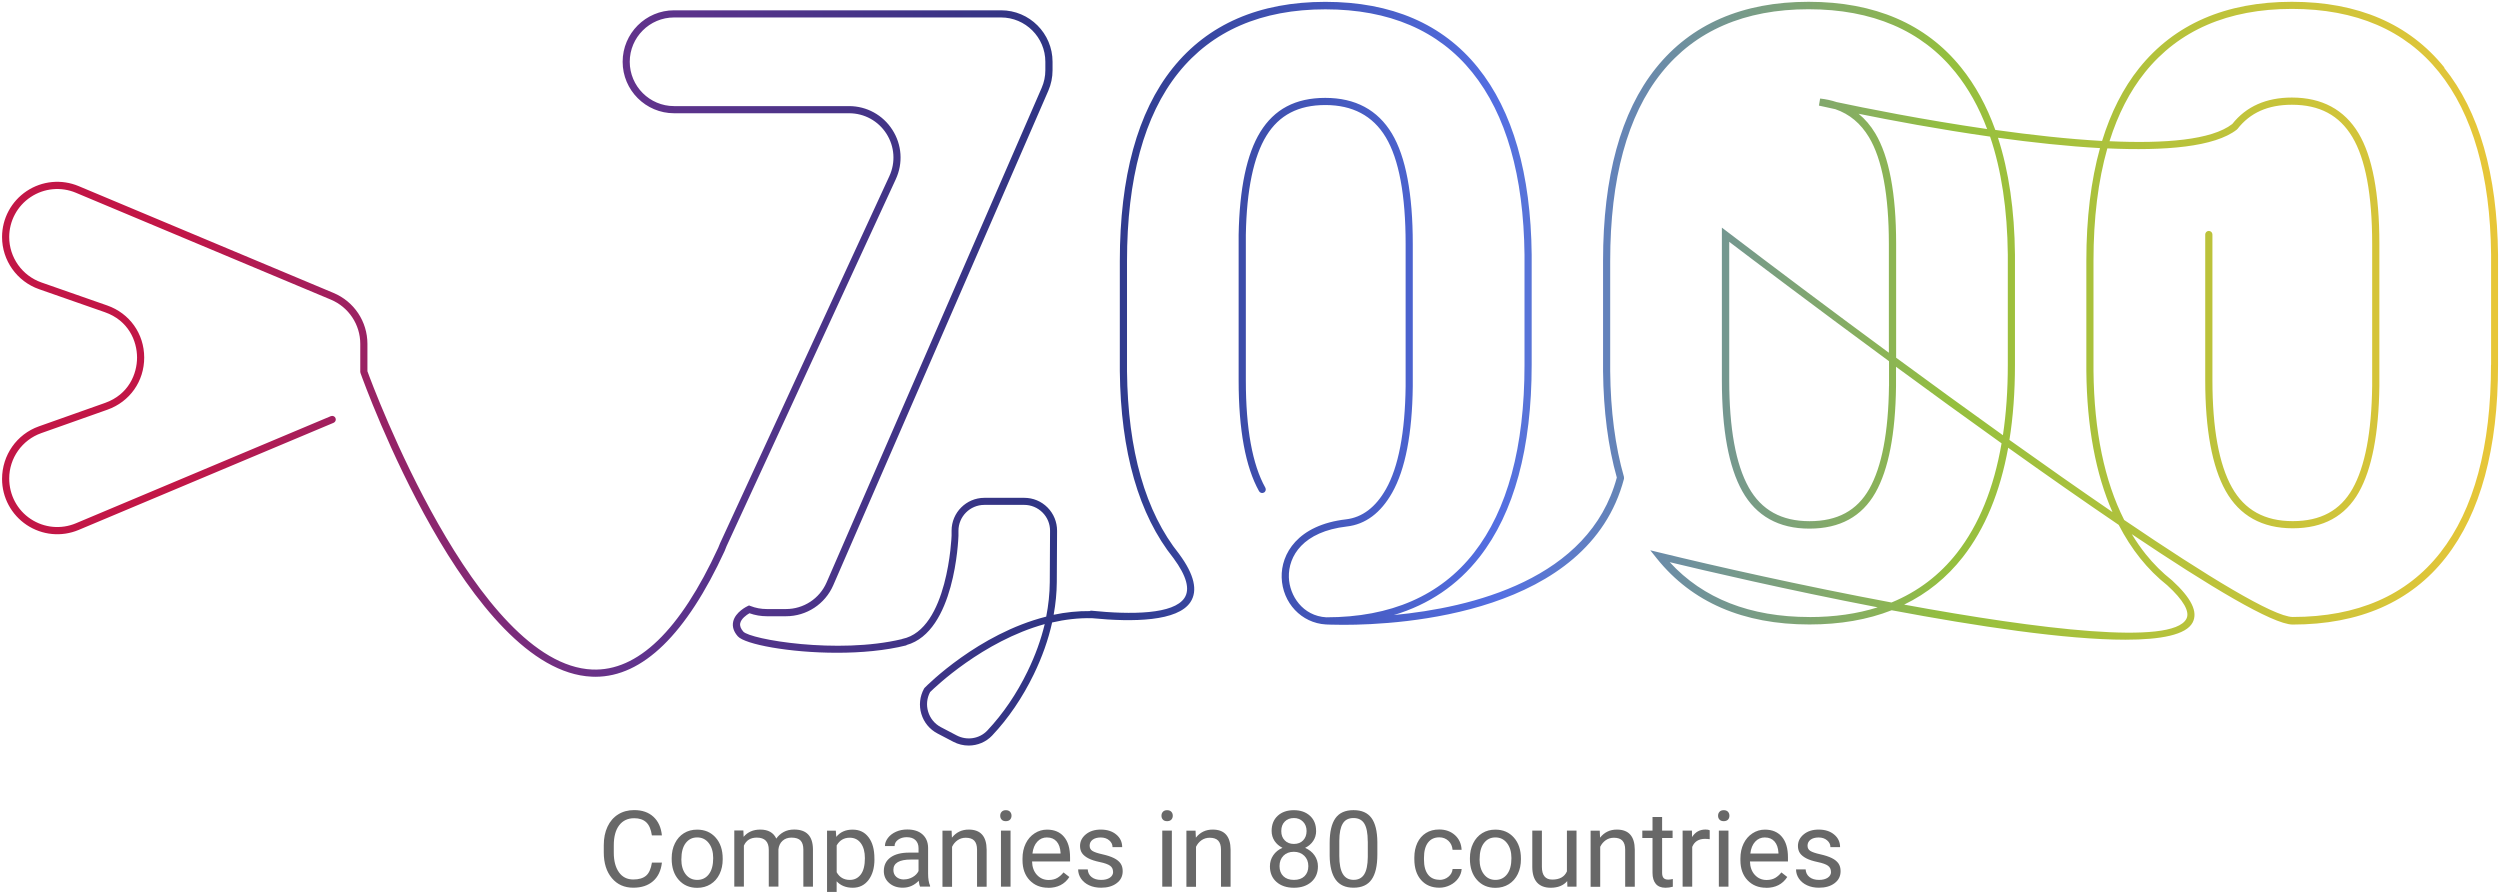 <?xml version="1.0" encoding="UTF-8"?>
<svg id="a" data-name="Grafiken" xmlns="http://www.w3.org/2000/svg" xmlns:xlink="http://www.w3.org/1999/xlink" viewBox="0 0 541.51 193.19">
  <defs>
    <style>
      .c {
        fill: url(#b);
      }

      .d {
        fill: #686868;
      }
    </style>
    <linearGradient id="b" data-name="Unbenannter Verlauf 4" x1=".47" y1="80.92" x2="541.12" y2="80.92" gradientUnits="userSpaceOnUse">
      <stop offset=".07" stop-color="#c21646"/>
      <stop offset=".25" stop-color="#62338c"/>
      <stop offset=".43" stop-color="#2c3584"/>
      <stop offset=".6" stop-color="#546fe2"/>
      <stop offset=".78" stop-color="#94bf3e"/>
      <stop offset="1" stop-color="#e8c638"/>
    </linearGradient>
  </defs>
  <g>
    <path class="d" d="M143.37,186.87c-.2,1.73-.84,3.06-1.92,4s-2.5,1.41-4.28,1.41c-1.93,0-3.48-.69-4.64-2.08-1.16-1.38-1.75-3.24-1.75-5.56v-1.57c0-1.52.27-2.86.81-4.01.54-1.15,1.31-2.04,2.31-2.66.99-.62,2.15-.93,3.46-.93,1.74,0,3.13.48,4.18,1.45,1.05.97,1.66,2.31,1.83,4.03h-2.17c-.19-1.31-.59-2.25-1.22-2.84s-1.5-.88-2.62-.88c-1.38,0-2.46.51-3.24,1.53-.78,1.02-1.17,2.47-1.17,4.35v1.58c0,1.78.37,3.19,1.11,4.24.74,1.05,1.78,1.57,3.11,1.57,1.2,0,2.12-.27,2.76-.81.64-.54,1.07-1.49,1.28-2.84h2.17Z"/>
    <path class="d" d="M145.49,185.88c0-1.19.23-2.26.7-3.21.47-.95,1.12-1.68,1.95-2.2.84-.52,1.79-.77,2.86-.77,1.65,0,2.99.57,4.01,1.72,1.02,1.15,1.53,2.67,1.53,4.57v.15c0,1.18-.23,2.25-.68,3.18s-1.1,1.67-1.94,2.2c-.84.52-1.81.79-2.9.79-1.65,0-2.98-.57-4-1.72-1.02-1.14-1.53-2.66-1.53-4.55v-.15ZM147.58,186.12c0,1.35.31,2.43.94,3.25s1.46,1.22,2.51,1.22,1.89-.41,2.52-1.24.93-1.99.93-3.48c0-1.33-.31-2.41-.95-3.24s-1.47-1.24-2.52-1.24-1.85.41-2.48,1.22c-.63.82-.94,1.98-.94,3.5Z"/>
    <path class="d" d="M161.02,179.91l.05,1.35c.89-1.05,2.09-1.57,3.61-1.57,1.7,0,2.86.65,3.47,1.95.4-.58.93-1.06,1.58-1.42.65-.36,1.41-.54,2.3-.54,2.66,0,4.02,1.41,4.06,4.23v8.14h-2.08v-8.02c0-.87-.2-1.52-.59-1.95s-1.06-.65-2-.65c-.77,0-1.41.23-1.92.69-.51.46-.8,1.08-.89,1.86v8.06h-2.09v-7.96c0-1.77-.87-2.65-2.59-2.65-1.36,0-2.29.58-2.8,1.74v8.87h-2.08v-12.15h1.97Z"/>
    <path class="d" d="M189.41,186.12c0,1.85-.42,3.34-1.27,4.47-.85,1.13-1.99,1.7-3.44,1.7s-2.63-.47-3.48-1.4v5.85h-2.08v-16.82h1.9l.1,1.35c.85-1.05,2.02-1.57,3.53-1.57s2.62.55,3.46,1.65c.85,1.1,1.27,2.63,1.27,4.59v.19ZM187.34,185.89c0-1.37-.29-2.45-.88-3.25-.58-.79-1.38-1.19-2.4-1.19-1.26,0-2.2.56-2.83,1.67v5.81c.62,1.11,1.57,1.66,2.85,1.66,1,0,1.79-.4,2.38-1.19s.88-1.96.88-3.52Z"/>
    <path class="d" d="M199.29,192.06c-.12-.24-.22-.67-.29-1.28-.97,1-2.12,1.5-3.46,1.5-1.2,0-2.18-.34-2.95-1.02s-1.15-1.54-1.15-2.58c0-1.27.48-2.25,1.44-2.95.96-.7,2.31-1.05,4.06-1.05h2.02v-.96c0-.73-.22-1.3-.65-1.73s-1.07-.65-1.92-.65c-.74,0-1.36.19-1.87.56-.5.37-.75.83-.75,1.36h-2.09c0-.61.22-1.19.65-1.76.43-.57,1.02-1.01,1.75-1.34.74-.33,1.55-.49,2.43-.49,1.4,0,2.5.35,3.29,1.05.79.7,1.21,1.66,1.23,2.89v5.59c0,1.12.14,2,.43,2.66v.18h-2.18ZM195.84,190.48c.65,0,1.27-.17,1.85-.5s1.01-.77,1.27-1.31v-2.49h-1.63c-2.55,0-3.82.75-3.82,2.24,0,.65.22,1.16.65,1.53.44.37.99.55,1.67.55Z"/>
    <path class="d" d="M206.12,179.91l.07,1.53c.93-1.17,2.14-1.75,3.64-1.75,2.57,0,3.86,1.45,3.88,4.35v8.03h-2.08v-8.04c0-.88-.21-1.52-.6-1.94-.39-.42-1.01-.63-1.84-.63-.67,0-1.27.18-1.78.54s-.91.83-1.19,1.42v8.66h-2.08v-12.15h1.96Z"/>
    <path class="d" d="M216.65,176.69c0-.34.1-.62.31-.85.21-.23.51-.35.91-.35s.71.12.92.35c.21.23.31.52.31.85s-.11.62-.31.84c-.21.22-.52.34-.92.34s-.71-.11-.91-.34c-.21-.22-.31-.5-.31-.84ZM218.89,192.06h-2.08v-12.15h2.08v12.15Z"/>
    <path class="d" d="M227.05,192.29c-1.65,0-2.99-.54-4.02-1.62s-1.55-2.53-1.55-4.34v-.38c0-1.21.23-2.28.69-3.23s1.11-1.69,1.93-2.22c.83-.54,1.72-.8,2.69-.8,1.58,0,2.81.52,3.68,1.56.88,1.04,1.31,2.53,1.31,4.47v.87h-8.23c.03,1.2.38,2.17,1.05,2.9s1.52,1.11,2.55,1.11c.73,0,1.36-.15,1.87-.45.51-.3.95-.7,1.34-1.19l1.27.99c-1.02,1.57-2.55,2.35-4.58,2.35ZM226.79,181.39c-.84,0-1.54.3-2.11.92-.57.61-.92,1.47-1.05,2.57h6.09v-.16c-.06-1.06-.34-1.87-.85-2.45-.51-.58-1.2-.87-2.07-.87Z"/>
    <path class="d" d="M241.09,188.84c0-.56-.21-1-.63-1.31-.42-.31-1.16-.58-2.21-.8-1.05-.22-1.89-.49-2.5-.81s-1.07-.69-1.37-1.12c-.29-.43-.44-.95-.44-1.55,0-1,.42-1.84,1.26-2.53s1.92-1.03,3.23-1.03c1.38,0,2.5.36,3.35,1.07.86.71,1.29,1.62,1.29,2.73h-2.09c0-.57-.24-1.06-.72-1.47-.48-.41-1.09-.62-1.83-.62s-1.35.17-1.77.49c-.43.33-.64.76-.64,1.29,0,.5.2.88.6,1.13s1.11.5,2.15.73c1.04.23,1.88.51,2.52.83s1.12.71,1.43,1.16.46,1,.46,1.66c0,1.09-.43,1.96-1.3,2.61-.87.66-1.99.98-3.38.98-.97,0-1.83-.17-2.58-.52-.75-.34-1.33-.83-1.76-1.44-.42-.62-.63-1.29-.63-2h2.08c.04.7.32,1.25.84,1.66.52.41,1.21.61,2.06.61.79,0,1.42-.16,1.89-.48.47-.32.71-.74.71-1.27Z"/>
    <path class="d" d="M251.58,176.69c0-.34.1-.62.31-.85.21-.23.51-.35.91-.35s.71.12.92.35c.21.23.31.52.31.85s-.11.62-.31.84c-.21.22-.52.34-.92.34s-.71-.11-.91-.34c-.21-.22-.31-.5-.31-.84ZM253.83,192.06h-2.08v-12.15h2.08v12.15Z"/>
    <path class="d" d="M258.96,179.91l.07,1.53c.93-1.17,2.14-1.75,3.64-1.75,2.57,0,3.86,1.45,3.88,4.35v8.03h-2.08v-8.04c0-.88-.21-1.52-.6-1.94-.39-.42-1.01-.63-1.84-.63-.67,0-1.27.18-1.78.54-.51.36-.9.83-1.19,1.42v8.66h-2.08v-12.15h1.96Z"/>
    <path class="d" d="M285.08,179.98c0,.82-.21,1.54-.64,2.18-.43.64-1.01,1.13-1.75,1.49.85.37,1.53.9,2.03,1.61s.75,1.5.75,2.39c0,1.42-.48,2.54-1.43,3.38-.96.84-2.21,1.26-3.77,1.26s-2.83-.42-3.78-1.26c-.95-.84-1.42-1.97-1.42-3.38,0-.88.24-1.68.72-2.39s1.15-1.25,2-1.62c-.72-.36-1.3-.86-1.72-1.49-.42-.64-.63-1.36-.63-2.17,0-1.38.44-2.47,1.32-3.28.88-.81,2.05-1.21,3.49-1.21s2.6.4,3.49,1.21,1.33,1.9,1.33,3.28ZM283.39,187.6c0-.91-.29-1.66-.87-2.23s-1.34-.87-2.27-.87-1.69.29-2.25.85c-.56.57-.85,1.32-.85,2.25s.28,1.66.83,2.19c.55.53,1.31.8,2.29.8s1.74-.27,2.29-.8c.55-.54.83-1.26.83-2.18ZM280.27,177.19c-.81,0-1.48.25-1.98.76-.51.51-.76,1.19-.76,2.06s.25,1.5.75,2.02,1.16.77,1.99.77,1.5-.26,1.99-.77.75-1.18.75-2.02-.26-1.51-.77-2.03c-.52-.52-1.17-.79-1.97-.79Z"/>
    <path class="d" d="M298.34,185.09c0,2.43-.41,4.24-1.25,5.42-.83,1.18-2.13,1.77-3.9,1.77s-3.04-.58-3.88-1.74c-.84-1.16-1.27-2.88-1.3-5.18v-2.77c0-2.4.42-4.19,1.25-5.36.83-1.17,2.13-1.75,3.91-1.75s3.05.56,3.89,1.69c.83,1.13,1.26,2.87,1.28,5.22v2.7ZM296.26,182.25c0-1.76-.25-3.04-.74-3.85s-1.28-1.21-2.35-1.21-1.84.4-2.32,1.2c-.49.8-.74,2.03-.75,3.7v3.32c0,1.77.26,3.07.77,3.91.51.84,1.29,1.26,2.33,1.26s1.79-.4,2.29-1.19c.5-.79.76-2.04.78-3.75v-3.4Z"/>
    <path class="d" d="M311.78,190.59c.74,0,1.39-.22,1.94-.67.55-.45.86-1.01.92-1.69h1.96c-.04.7-.28,1.36-.72,1.99s-1.03,1.13-1.77,1.5c-.74.37-1.52.56-2.34.56-1.65,0-2.97-.55-3.95-1.66-.98-1.1-1.47-2.62-1.47-4.53v-.35c0-1.18.22-2.24.65-3.16.43-.92,1.06-1.64,1.87-2.15s1.77-.76,2.88-.76c1.36,0,2.49.41,3.4,1.22.9.82,1.38,1.88,1.44,3.18h-1.96c-.06-.79-.36-1.43-.89-1.94-.54-.5-1.2-.76-1.98-.76-1.06,0-1.87.38-2.45,1.14s-.87,1.86-.87,3.3v.39c0,1.4.29,2.48.87,3.23s1.4,1.13,2.47,1.13Z"/>
    <path class="d" d="M318.39,185.88c0-1.19.23-2.26.7-3.21.47-.95,1.12-1.68,1.95-2.2.84-.52,1.79-.77,2.86-.77,1.65,0,2.99.57,4.01,1.72,1.02,1.15,1.53,2.67,1.53,4.57v.15c0,1.18-.23,2.25-.68,3.18s-1.1,1.67-1.94,2.2c-.84.52-1.81.79-2.9.79-1.65,0-2.98-.57-4-1.72-1.02-1.14-1.53-2.66-1.53-4.55v-.15ZM320.48,186.12c0,1.35.31,2.43.94,3.25s1.46,1.22,2.51,1.22,1.89-.41,2.52-1.24.93-1.99.93-3.48c0-1.33-.31-2.41-.95-3.24s-1.47-1.24-2.52-1.24-1.85.41-2.48,1.22c-.63.82-.94,1.98-.94,3.5Z"/>
    <path class="d" d="M339.45,190.86c-.81.95-2,1.43-3.56,1.43-1.29,0-2.28-.38-2.96-1.13-.68-.75-1.02-1.87-1.03-3.34v-7.91h2.08v7.85c0,1.84.75,2.76,2.25,2.76,1.59,0,2.64-.59,3.17-1.77v-8.84h2.08v12.15h-1.98l-.04-1.2Z"/>
    <path class="d" d="M346.51,179.91l.07,1.53c.93-1.17,2.14-1.75,3.64-1.75,2.57,0,3.86,1.45,3.88,4.35v8.03h-2.08v-8.04c0-.88-.21-1.52-.6-1.94-.39-.42-1.01-.63-1.84-.63-.67,0-1.27.18-1.78.54-.51.36-.9.83-1.19,1.42v8.66h-2.08v-12.15h1.96Z"/>
    <path class="d" d="M360.02,176.97v2.94h2.27v1.61h-2.27v7.54c0,.49.1.85.3,1.1.2.24.55.37,1.03.37.24,0,.57-.04.99-.13v1.67c-.55.15-1.08.22-1.59.22-.93,0-1.63-.28-2.1-.84-.47-.56-.71-1.36-.71-2.39v-7.54h-2.21v-1.61h2.21v-2.94h2.08Z"/>
    <path class="d" d="M370.33,181.78c-.31-.05-.65-.08-1.02-.08-1.36,0-2.29.58-2.77,1.74v8.62h-2.08v-12.15h2.02l.03,1.4c.68-1.08,1.65-1.63,2.9-1.63.4,0,.71.05.92.16v1.93Z"/>
    <path class="d" d="M372.14,176.69c0-.34.1-.62.31-.85.21-.23.51-.35.92-.35s.71.12.92.35c.21.23.31.52.31.85s-.1.62-.31.84c-.21.22-.52.34-.92.34s-.71-.11-.92-.34c-.21-.22-.31-.5-.31-.84ZM374.39,192.06h-2.08v-12.15h2.08v12.15Z"/>
    <path class="d" d="M382.55,192.29c-1.65,0-2.99-.54-4.02-1.62s-1.55-2.53-1.55-4.34v-.38c0-1.21.23-2.28.69-3.23s1.11-1.69,1.93-2.22c.83-.54,1.72-.8,2.69-.8,1.58,0,2.81.52,3.68,1.56.88,1.04,1.31,2.53,1.31,4.47v.87h-8.23c.03,1.2.38,2.17,1.05,2.9s1.52,1.11,2.55,1.11c.73,0,1.36-.15,1.87-.45.51-.3.95-.7,1.34-1.19l1.27.99c-1.02,1.57-2.55,2.35-4.58,2.35ZM382.29,181.39c-.84,0-1.54.3-2.11.92-.57.61-.92,1.47-1.05,2.57h6.09v-.16c-.06-1.06-.34-1.87-.85-2.45-.51-.58-1.2-.87-2.07-.87Z"/>
    <path class="d" d="M396.59,188.84c0-.56-.21-1-.63-1.31-.42-.31-1.16-.58-2.21-.8-1.05-.22-1.89-.49-2.5-.81s-1.07-.69-1.37-1.12c-.29-.43-.44-.95-.44-1.55,0-1,.42-1.84,1.26-2.53s1.92-1.03,3.23-1.03c1.38,0,2.5.36,3.35,1.07.86.71,1.29,1.62,1.29,2.73h-2.09c0-.57-.24-1.06-.72-1.47-.48-.41-1.09-.62-1.83-.62s-1.35.17-1.77.49c-.43.33-.64.76-.64,1.29,0,.5.2.88.6,1.13s1.11.5,2.15.73c1.04.23,1.88.51,2.52.83s1.12.71,1.43,1.16.46,1,.46,1.66c0,1.09-.43,1.96-1.3,2.61-.87.66-1.99.98-3.38.98-.97,0-1.83-.17-2.58-.52-.75-.34-1.33-.83-1.76-1.44-.42-.62-.63-1.29-.63-2h2.08c.04.7.32,1.25.84,1.66.52.41,1.21.61,2.06.61.79,0,1.42-.16,1.89-.48.47-.32.71-.74.71-1.27Z"/>
  </g>
  <path class="c" d="M529.46,14.62h0c-7.6-9.44-18.72-14.23-33.03-14.23s-25.44,4.83-33.08,14.37c-3.46,4.32-6.13,9.6-8.03,15.77-7.41-.41-15.42-1.31-23.13-2.39-1.86-5.19-4.33-9.7-7.41-13.52-7.6-9.44-18.72-14.23-33.03-14.23s-25.44,4.83-33.08,14.37c-7.59,9.48-11.44,23.52-11.44,41.73v23.88c.09,8.64,1.1,16.4,2.98,23.07-5.94,22.13-31.63,28.2-48.29,29.78,7.58-2.27,13.79-6.47,18.55-12.56,7.5-9.6,11.3-23.6,11.3-41.63v-23.88c-.18-17.5-4.1-31.13-11.66-40.52-7.6-9.44-18.72-14.23-33.03-14.23s-25.44,4.83-33.08,14.37c-7.59,9.48-11.44,23.52-11.44,41.73v23.88c.18,17.48,4.1,31.12,11.64,40.54,0,0,0,0,0,0,2.81,3.82,3.61,6.71,2.36,8.6-2.33,3.52-11.31,3.67-20.37,2.74v.1c-2.73-.03-5.4.26-7.96.8.43-2.37.66-4.72.68-7.06l.06-11.13c0-1.9-.73-3.7-2.07-5.05-1.34-1.35-3.13-2.09-5.04-2.09h-8.63c-3.92,0-7.11,3.19-7.11,7.11v1.05c0,.2-.77,20.37-10.67,22.4-.04,0-.07.03-.11.05-13.91,3.32-32.85.06-34.34-1.64-.56-.65-.78-1.24-.66-1.81.2-.97,1.34-1.79,2-2.16,1.2.43,2.47.65,3.77.65h4.15c4.44,0,8.46-2.63,10.23-6.71l46.58-107.11c.61-1.41.92-2.91.92-4.45v-1.83c0-6.15-5-11.15-11.15-11.15h-70.82c-6.15,0-11.15,5-11.15,11.15s5,11.15,11.15,11.15h37.9c3.29,0,6.31,1.65,8.09,4.43,1.77,2.77,2.01,6.21.63,9.2l-36.66,79.49c-.15.32-.28.65-.4.98-8.26,17.94-17.47,26.82-27.32,26.39-25.12-1.1-47.52-61.44-48.67-64.61v-5.92c0-4.84-2.88-9.17-7.34-11.04l-55.21-23.14c-3.7-1.55-7.91-1.15-11.25,1.07-3.34,2.22-5.34,5.95-5.34,9.96,0,5.08,3.22,9.62,8.02,11.3l14.24,4.98c5.13,1.79,6.97,6.24,6.98,9.81,0,3.56-1.81,8.02-6.93,9.84l-14.34,5.08c-4.77,1.69-7.97,6.22-7.97,11.39,0,4.02,2,7.74,5.34,9.97,3.35,2.22,7.55,2.63,11.26,1.07l55.21-23.2c.4-.17.58-.62.42-1.02-.17-.4-.62-.58-1.02-.42l-55.21,23.2c-3.22,1.35-6.88,1.01-9.8-.93-2.91-1.93-4.65-5.18-4.65-8.78,0-4.4,2.79-8.34,6.93-9.81l14.34-5.08c4.85-1.72,7.98-6.16,7.97-11.31-.01-5.15-3.16-9.57-8.02-11.27l-14.24-4.98c-4.17-1.46-6.98-5.41-6.98-9.83,0-3.49,1.74-6.74,4.65-8.67,2.91-1.93,6.57-2.28,9.79-.93l55.21,23.14c3.88,1.63,6.39,5.4,6.39,9.6v6.05l.05.26c.94,2.64,23.41,64.59,50.11,65.77.26.01.51.02.76.02,10.26,0,19.69-9.19,28.04-27.32,0-.01,0-.02,0-.04,0-.01.02-.02.02-.03.1-.3.23-.6.36-.9l36.66-79.49c1.6-3.47,1.33-7.47-.74-10.69-2.06-3.22-5.57-5.14-9.39-5.14h-37.9c-5.29,0-9.6-4.31-9.6-9.6s4.31-9.6,9.6-9.6h70.82c5.29,0,9.6,4.31,9.6,9.6v1.83c0,1.33-.27,2.61-.8,3.83l-46.58,107.11c-1.52,3.51-4.98,5.77-8.8,5.77h-4.15c-1.23,0-2.42-.22-3.54-.66l-.31-.12-.3.14c-.11.05-2.69,1.27-3.14,3.39-.23,1.07.11,2.14,1.01,3.16,1.51,1.72,11.15,3.56,21.49,3.56,5.15,0,10.46-.46,15.04-1.61v-.06c10.47-2.89,11.23-22.79,11.26-23.68v-1.07c0-3.09,2.51-5.61,5.61-5.61h8.63c1.5,0,2.91.59,3.97,1.65,1.06,1.06,1.64,2.48,1.63,3.98l-.06,11.13c-.02,2.46-.28,4.95-.77,7.44-14.67,3.71-25.78,14.85-26.34,15.43-.05.05-.09.1-.12.16-.93,1.69-1.14,3.64-.59,5.48s1.8,3.36,3.51,4.25l3.42,1.79c1.05.55,2.19.82,3.32.82,1.89,0,3.75-.75,5.09-2.17,3.52-3.73,6.55-8.19,9.01-13.24,1.82-3.75,3.15-7.51,3.98-11.25,2.77-.64,5.65-.99,8.6-.93,9.08.89,18.6.68,21.36-3.48,1.64-2.48.83-5.97-2.41-10.37,0,0,0,0-.01-.01,0,0,0-.01,0-.01-7.34-9.14-11.14-22.47-11.32-39.6v-23.87c0-17.85,3.73-31.56,11.1-40.76,7.32-9.14,18.04-13.78,31.86-13.78s24.53,4.59,31.82,13.65c7.34,9.11,11.14,22.42,11.32,39.55v23.87c0,17.67-3.69,31.36-10.97,40.67-7.23,9.25-17.99,13.95-31.97,13.95-5.1-.29-7.98-4.68-8.1-8.67-.14-4.6,3.09-9.91,12.56-11,4.03-.46,7.34-2.93,9.82-7.33,2.84-5.02,4.34-12.77,4.46-23.03v-30.85c0-10.85-1.52-18.89-4.52-23.9-3.08-5.13-7.93-7.73-14.43-7.73s-11.05,2.48-14.07,7.37c-2.94,4.77-4.52,12.26-4.7,22.3v31.56c0,10.67,1.49,18.73,4.42,23.96.21.38.68.51,1.06.3.38-.21.51-.68.3-1.06-2.8-5-4.22-12.81-4.22-23.21v-31.55c.17-9.74,1.68-16.97,4.47-21.49,2.75-4.46,6.92-6.63,12.75-6.63s10.28,2.28,13.09,6.98c2.85,4.76,4.3,12.53,4.3,23.1v30.84c-.12,9.99-1.55,17.48-4.26,22.27-2.23,3.94-5.14,6.14-8.65,6.55-10.53,1.22-14.09,7.54-13.94,12.59.17,5.51,4.29,9.88,9.59,10.18.11,0,1.49.08,3.78.08,12.66,0,53.1-2.33,60.78-31.64,0-.02,0-.03,0-.05.01-.05,0-.1,0-.16,0-.05,0-.1-.01-.15,0-.02,0-.03,0-.05-1.89-6.59-2.9-14.29-2.98-22.88v-23.87c0-17.85,3.73-31.56,11.1-40.76,7.32-9.14,18.04-13.78,31.86-13.78s24.53,4.59,31.82,13.65c2.81,3.49,5.1,7.59,6.87,12.3-13.97-2.02-26.69-4.58-32.6-5.84-1.12-.37-2.31-.63-3.58-.77l-.26,1.53c.35.08,1.6.36,3.56.78,3.08,1.06,5.48,3.07,7.29,6.08,2.85,4.76,4.3,12.53,4.3,23.1v23.57c-12.92-9.51-25.14-18.69-34.92-26.15l-1.25-.95v33.13c0,10.67,1.49,18.73,4.42,23.96,3.01,5.38,7.9,8.11,14.53,8.11s11.38-2.62,14.31-7.79c2.84-5.02,4.34-12.77,4.46-23.03v-4.24c7.25,5.33,15.03,10.99,22.86,16.58-1.67,9.7-4.89,17.64-9.64,23.72-3.78,4.84-8.53,8.43-14.2,10.76-19.27-3.61-38.37-7.92-50.03-10.77l-2.22-.54,1.43,1.79c7.6,9.47,18.71,14.28,33.03,14.28,6.65,0,12.61-1.03,17.83-3.08,18.4,3.46,37.74,6.38,50.61,6.38,7.75,0,13.15-1.06,14.56-3.7,1.23-2.3-.23-5.29-4.45-9.16,0,0-.02,0-.02-.01,0,0-.01-.02-.02-.02-2.05-1.62-3.96-3.52-5.66-5.64-1.08-1.35-2.08-2.8-3.01-4.33,16.8,11.29,30.51,19.53,34.82,19.58,0,0,0,0,0,0,0,0,0,0,0,0,14.5,0,25.67-4.9,33.21-14.55,7.5-9.6,11.3-23.6,11.3-41.63v-23.88c-.18-17.5-4.1-31.13-11.66-40.52ZM222.6,145.37c-2.39,4.92-5.34,9.25-8.75,12.87-1.68,1.78-4.4,2.22-6.62,1.06l-3.42-1.79c-1.35-.71-2.33-1.9-2.77-3.36-.43-1.43-.28-2.93.42-4.24.97-.96,11.41-11.02,24.83-14.73-.81,3.38-2.04,6.79-3.69,10.18ZM409.16,83.62c-.12,9.99-1.55,17.48-4.26,22.27-2.67,4.71-6.9,7-12.95,7s-10.42-2.39-13.17-7.31c-2.8-5-4.22-12.81-4.22-23.2v-30c4.27,3.25,17.89,13.56,34.61,25.86v5.37ZM391.94,133.65h0c-12.87,0-23.04-4-30.27-11.88,7.27,1.75,25.38,6,45.05,9.78-4.43,1.4-9.37,2.11-14.79,2.11ZM454.87,32.07c-1.96,7.04-2.96,15.19-2.96,24.42v23.88c.12,12.05,2.02,22.27,5.66,30.55-7.05-4.82-14.6-10.12-22.32-15.63.8-4.99,1.2-10.41,1.2-16.26v-23.88c-.1-9.63-1.33-18.08-3.68-25.31,7.35,1.01,14.97,1.84,22.09,2.24ZM410.71,77.49v-24.71c0-10.85-1.52-18.89-4.52-23.9-1.01-1.69-2.22-3.1-3.61-4.24,6.94,1.41,17.33,3.37,28.48,4.95,2.45,7.22,3.74,15.77,3.84,25.56v23.87c0,5.47-.35,10.56-1.06,15.25-7.69-5.5-15.52-11.19-23.13-16.79ZM463.58,120.93c1.76,2.2,3.74,4.17,5.87,5.86,3.52,3.22,4.95,5.74,4.12,7.27-3.09,5.79-31.91,2.26-61.13-3.1,4.99-2.41,9.24-5.85,12.72-10.3,4.79-6.13,8.07-14.05,9.82-23.68,8.15,5.82,16.32,11.54,23.94,16.71,1.36,2.63,2.91,5.06,4.66,7.24ZM539.56,79.02h0c0,17.67-3.69,31.36-10.97,40.67-7.23,9.26-17.99,13.95-31.98,13.95-4.14-.05-18.43-8.75-36.5-21.01-4.28-8.46-6.52-19.27-6.65-32.28v-23.87c0-9.24,1.01-17.36,3-24.34,12.49.57,23.24-.3,28.05-4.07.03-.02.04-.05.07-.08.02-.02.05-.03.07-.06,2.74-3.52,6.6-5.24,11.78-5.24,6,0,10.28,2.28,13.09,6.98,2.85,4.76,4.3,12.53,4.3,23.1v30.84c-.12,9.99-1.55,17.48-4.26,22.27-2.67,4.71-6.9,7-12.95,7s-10.42-2.39-13.17-7.31c-2.8-5-4.22-12.81-4.22-23.21v-31.56c0-.43-.35-.78-.78-.78s-.78.35-.78.78v31.56c0,10.67,1.49,18.73,4.42,23.96,3.01,5.38,7.9,8.11,14.53,8.11s11.38-2.62,14.31-7.79c2.84-5.02,4.34-12.77,4.46-23.03v-30.85c0-10.85-1.52-18.89-4.52-23.9-3.08-5.13-7.93-7.73-14.43-7.73-5.56,0-9.9,1.93-12.91,5.73-4.47,3.48-14.65,4.28-26.59,3.73,1.83-5.83,4.38-10.8,7.65-14.88,7.32-9.14,18.04-13.78,31.86-13.78s24.53,4.59,31.82,13.65c7.34,9.11,11.14,22.42,11.32,39.55v23.87Z"/>
</svg>